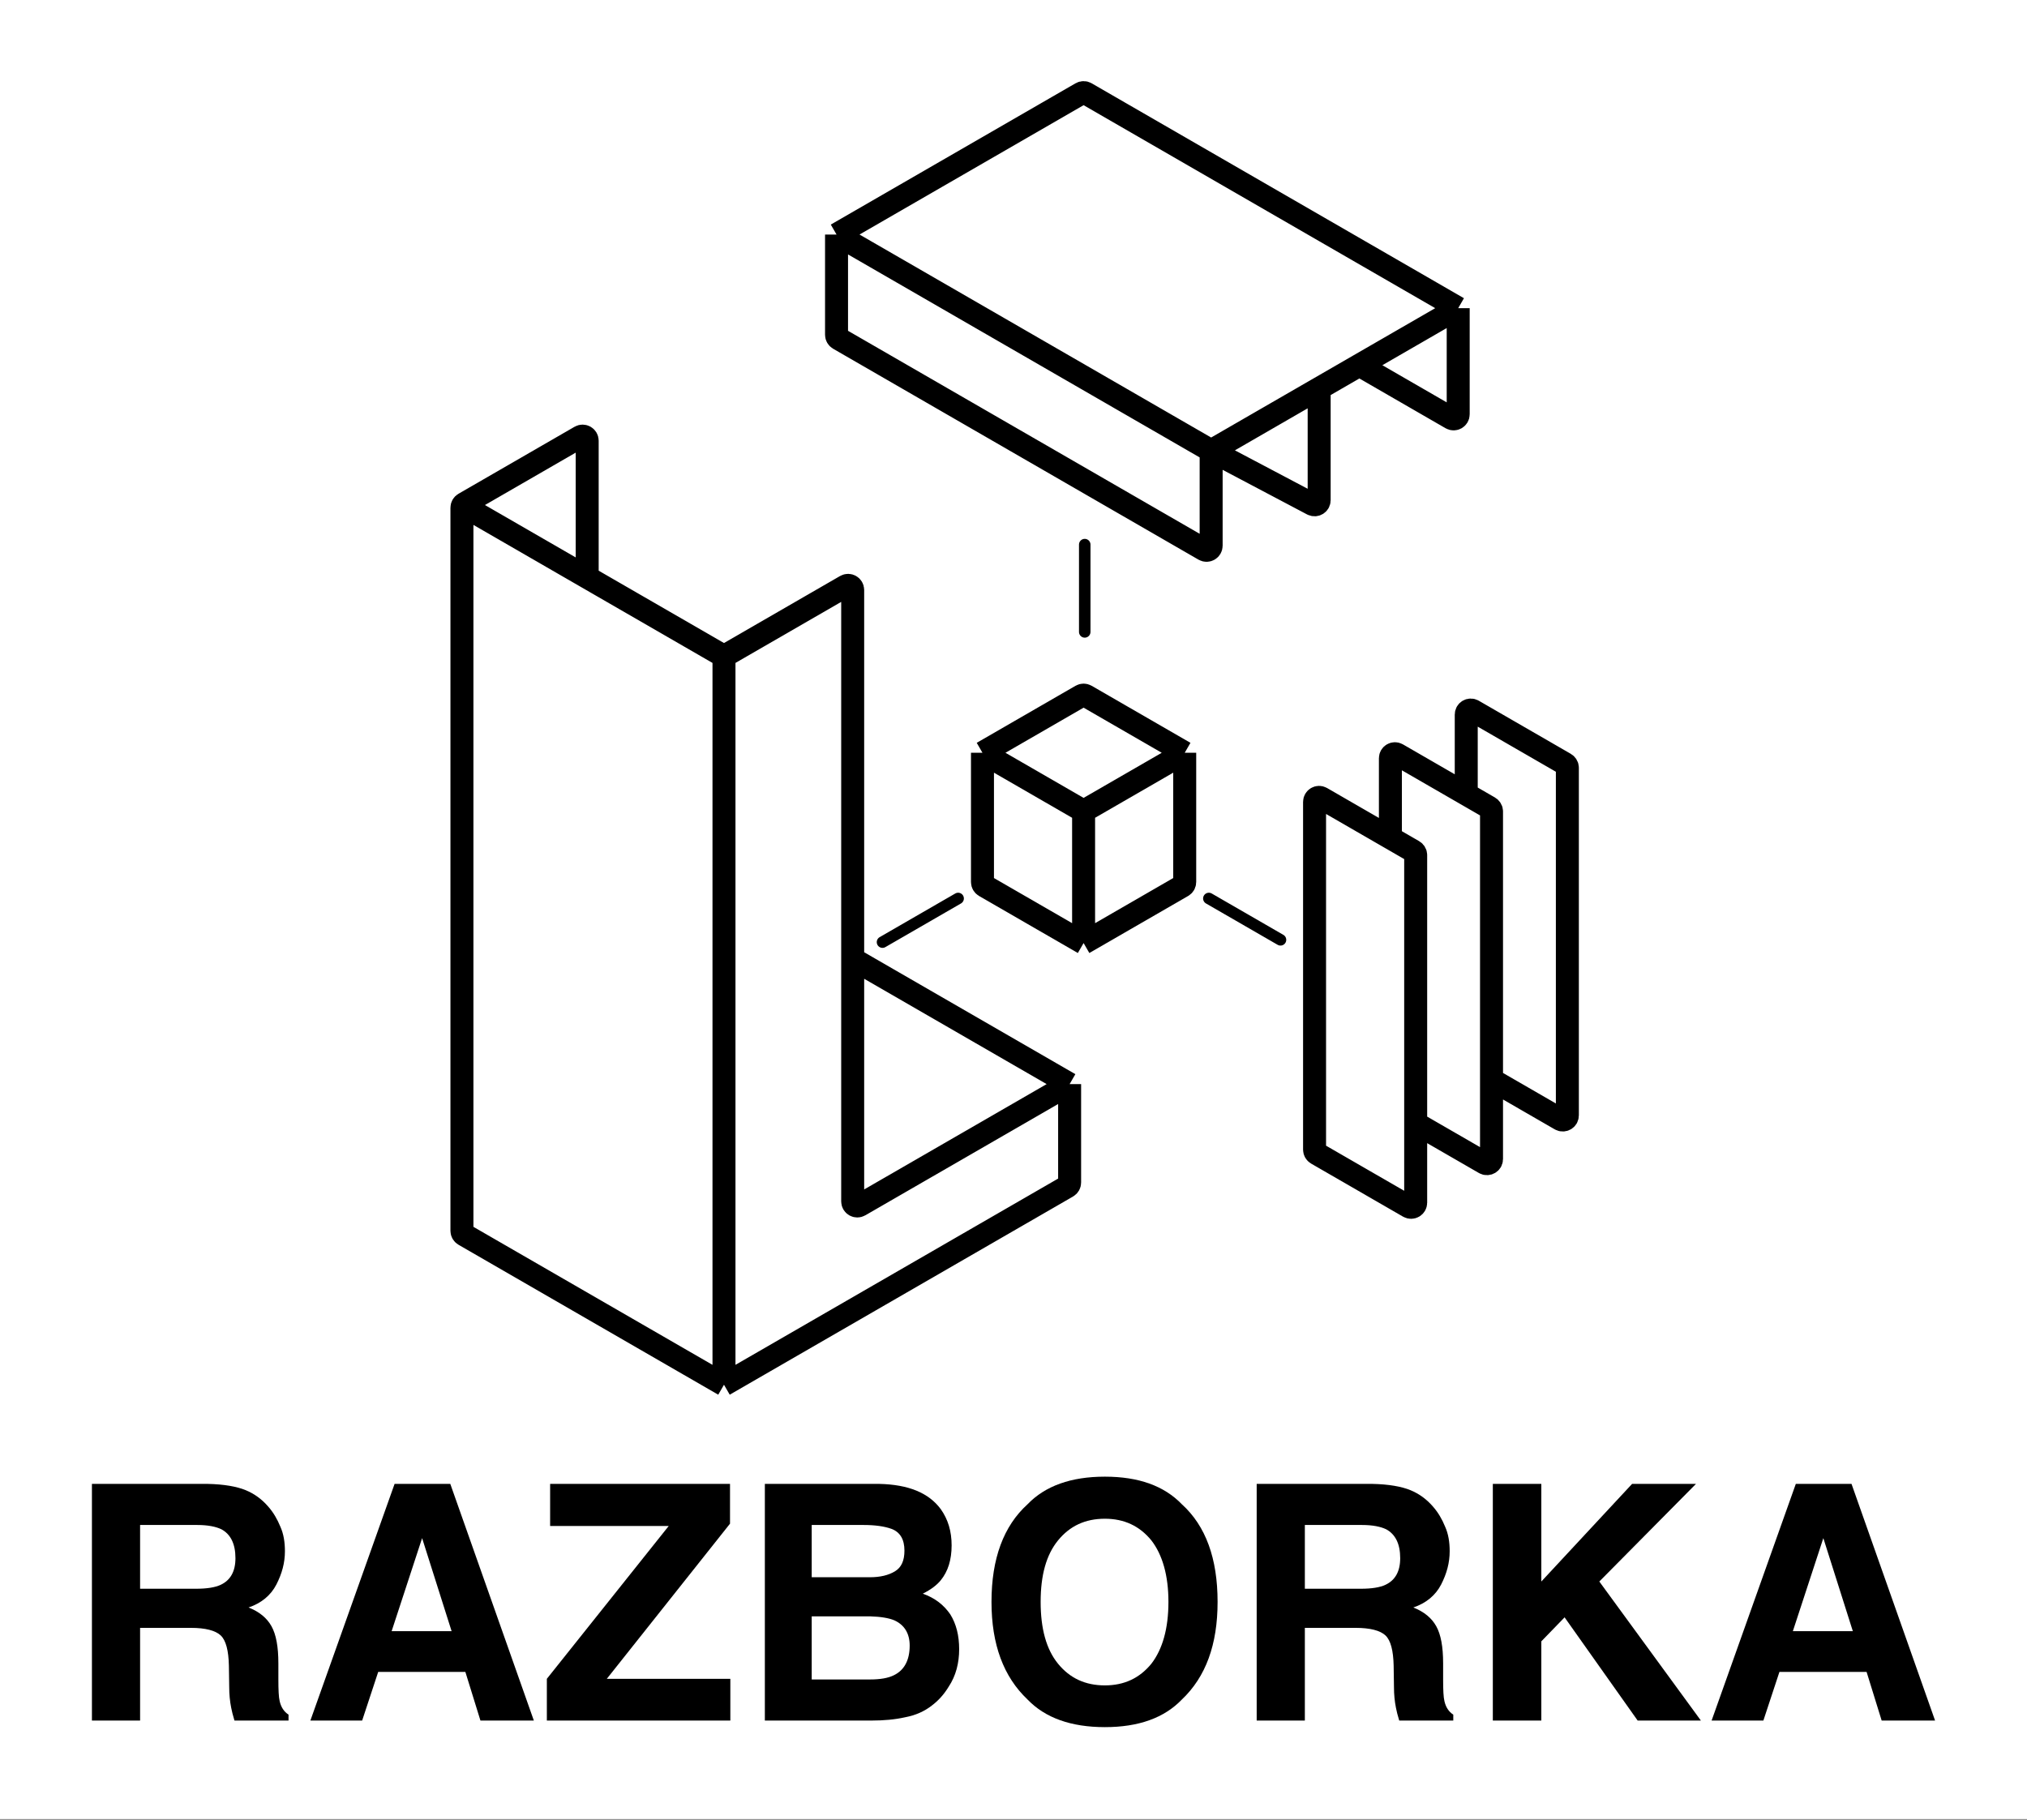 <?xml version="1.0" encoding="UTF-8"?> <svg xmlns="http://www.w3.org/2000/svg" width="882" height="792" viewBox="0 0 882 792" fill="none"><rect x="0" y="0" width="882" height="792" fill="#808080" stroke="none"/><rect width="882" height="791.62" fill="white"></rect><path d="M106.868 648.485C110.718 650.059 113.997 652.49 116.706 655.637C118.987 658.212 120.698 661.216 121.982 664.363C123.407 667.51 123.978 671.086 123.978 675.091C123.978 680.098 122.694 684.819 120.271 689.539C117.847 694.259 113.712 697.693 108.152 699.552C112.857 701.412 116.136 704.13 118.132 707.706C120.128 711.282 121.126 716.574 121.126 723.87V730.736C121.126 735.456 121.269 738.603 121.696 740.32C122.267 742.895 123.55 744.897 125.546 746.185V748.759H102.021C101.308 746.471 100.88 744.611 100.595 743.181C100.025 740.32 99.74 737.316 99.74 734.312L99.597 724.871C99.454 718.291 98.314 713.857 96.033 711.711C93.751 709.565 89.332 708.421 83.058 708.421H60.959V748.759H40V645.767H90.329C97.458 645.91 103.019 646.912 106.868 648.485ZM85.197 691.399C90.044 691.399 93.609 690.826 96.033 689.682C100.31 687.679 102.449 683.817 102.449 678.095C102.449 671.801 100.31 667.653 96.318 665.508C93.894 664.363 90.472 663.648 85.767 663.648H60.959V691.399H85.197Z" fill="black"></path><path d="M232.29 748.759H209.05L202.492 727.589H164.566L157.58 748.759H135.053L171.695 645.767H195.933L232.29 748.759ZM183.672 669.37L170.412 709.851H196.503L183.672 669.37Z" fill="black"></path><path d="M239.373 664.077V645.767H317.648V663.076L264.039 730.593H317.79V748.759H237.948V730.593L290.986 664.077H239.373Z" fill="black"></path><path d="M409.371 656.782C412.508 661.216 414.076 666.366 414.076 672.517C414.076 678.811 412.508 683.817 409.371 687.679C407.66 689.825 404.952 691.828 401.53 693.544C406.805 695.404 410.655 698.408 413.506 702.556C416.072 706.704 417.356 711.711 417.356 717.719C417.356 723.727 415.93 729.305 412.793 734.026C410.797 737.316 408.373 740.034 405.522 742.179C402.243 744.754 398.393 746.471 393.831 747.329C389.411 748.33 384.42 748.759 379.288 748.759H332.808V645.767H382.567C395.256 646.053 404.096 649.63 409.371 656.782ZM378.432 686.392C382.995 686.392 386.559 685.534 389.411 683.817C392.262 682.101 393.545 679.097 393.545 674.805C393.545 669.942 391.692 666.795 387.985 665.364C384.848 664.22 380.713 663.648 375.723 663.648H353.196V686.392H378.432ZM378.432 730.879C382.995 730.879 386.417 730.307 388.983 729.019C393.403 726.874 395.827 722.582 395.827 716.145C395.827 710.853 393.545 707.133 389.126 705.131C386.702 704.13 383.28 703.557 378.717 703.414H353.196V730.879H378.432Z" fill="black"></path><path d="M514.262 739.605C506.563 747.615 495.442 751.62 480.757 751.62C466.071 751.62 454.808 747.615 447.109 739.605C436.7 729.735 431.425 715.716 431.425 697.12C431.425 678.238 436.7 664.077 447.109 654.636C454.808 646.626 466.071 642.62 480.757 642.62C495.442 642.62 506.563 646.626 514.262 654.636C524.67 664.077 529.803 678.238 529.803 697.12C529.803 715.716 524.67 729.735 514.262 739.605ZM501.002 724.013C505.85 717.719 508.416 708.707 508.416 697.12C508.416 685.677 505.85 676.665 501.002 670.371C495.87 664.077 489.169 660.93 480.757 660.93C472.202 660.93 465.501 664.077 460.368 670.371C455.235 676.665 452.812 685.534 452.812 697.12C452.812 708.707 455.235 717.719 460.368 724.013C465.501 730.307 472.202 733.454 480.757 733.454C489.169 733.454 495.87 730.307 501.002 724.013Z" fill="black"></path><path d="M613.684 648.485C617.533 650.059 620.812 652.49 623.521 655.637C625.803 658.212 627.514 661.216 628.797 664.363C630.223 667.51 630.793 671.086 630.793 675.091C630.793 680.098 629.51 684.819 627.086 689.539C624.662 694.259 620.527 697.693 614.967 699.552C619.672 701.412 622.951 704.13 624.947 707.706C626.943 711.282 627.941 716.574 627.941 723.87V730.736C627.941 735.456 628.084 738.603 628.512 740.32C629.082 742.895 630.365 744.897 632.361 746.185V748.759H608.836C608.123 746.471 607.695 744.611 607.41 743.181C606.84 740.32 606.555 737.316 606.555 734.312L606.412 724.871C606.27 718.291 605.129 713.857 602.848 711.711C600.567 709.565 596.147 708.421 589.873 708.421H567.774V748.759H546.815V645.767H597.145C604.274 645.91 609.834 646.912 613.684 648.485ZM592.012 691.399C596.86 691.399 600.424 690.826 602.848 689.682C607.125 687.679 609.264 683.817 609.264 678.095C609.264 671.801 607.125 667.653 603.133 665.508C600.709 664.363 597.287 663.648 592.582 663.648H567.774V691.399H592.012Z" fill="black"></path><path d="M670.669 688.252L710.162 645.767H737.965L695.905 688.252L740.103 748.759H712.586L680.792 703.843L670.669 714.286V748.759H649.567V645.767H670.669V688.252Z" fill="black"></path><path d="M842 748.759H818.76L812.201 727.589H774.276L767.29 748.759H744.763L781.405 645.767H805.643L842 748.759ZM793.381 669.37L780.122 709.851H806.213L793.381 669.37Z" fill="black"></path><path d="M472 275L472 237" stroke="black" stroke-width="5" stroke-linecap="round"></path><path d="M384 410L416.909 391" stroke="black" stroke-width="5" stroke-linecap="round"></path><path d="M557.177 409L526 391" stroke="black" stroke-width="5" stroke-linecap="round"></path><path d="M616 488.819V523.407C616 524.947 614.333 525.909 613 525.139L573 502.045C572.381 501.688 572 501.028 572 500.313V348.968C572 347.455 573.637 346.51 574.947 347.266L605 364.617M616 488.819V372.123C616 371.408 615.619 370.748 615 370.391L605 364.617M616 488.819C627.85 495.66 646 506.139 646 506.139C647.333 506.909 649 505.947 649 504.407V469.819M605 364.617C605 344.528 605 329.968 605 329.968C605 328.455 606.637 327.51 607.947 328.266L638 345.617M649 469.819V353.123C649 352.408 648.619 351.748 648 351.391L638 345.617M649 469.819L679 487.139C680.333 487.909 682 486.947 682 485.407V334.123C682 333.408 681.619 332.748 681 332.391L640.947 309.266C639.637 308.51 638 309.455 638 310.968V345.617" stroke="black" stroke-width="10"></path><path d="M527 196.173L364 102.065M527 196.173V237.492C527 239.032 525.333 239.994 524 239.224L365 147.426C364.381 147.068 364 146.408 364 145.694V102.065M527 196.173L571.066 219.449C572.398 220.153 574 219.187 574 217.681V169.038M527 196.173L574 169.038M634.5 134.108L472.5 40.577C471.881 40.22 471.119 40.22 470.5 40.577L364 102.065M634.5 134.108L591.5 158.934M634.5 134.108V180.296C634.5 181.836 632.833 182.798 631.5 182.028L591.5 158.934M574 169.038L591.5 158.934" stroke="black" stroke-width="10"></path><path d="M201.024 219.789L255.5 251.241M315.024 285.607L368.024 255.007C369.357 254.237 371.024 255.2 371.024 256.739V417.289M315.024 285.607L259.524 253.564L255.5 251.241M315.024 285.607V602.62M465.42 471.789L374.024 524.557C372.69 525.327 371.024 524.364 371.024 522.825V417.289M465.42 471.789V514.634C465.42 515.349 465.039 516.009 464.42 516.366L315.024 602.62M465.42 471.789L371.024 417.289M315.024 602.62L202 537.366C201.381 537.009 201 536.349 201 535.634V220.944C201 220.229 201.381 219.569 202 219.211L252.5 190.055C253.833 189.285 255.5 190.248 255.5 191.787V251.241" stroke="black" stroke-width="10"></path><path d="M471.5 410.404L428.5 385.578C427.881 385.22 427.5 384.56 427.5 383.845V333.5V327.597M471.5 410.404V353M471.5 410.404L514.5 385.578C515.119 385.22 515.5 384.56 515.5 383.845V327.597M471.5 353L427.5 327.597M471.5 353L515.5 327.597M427.5 327.597L470.5 302.771C471.119 302.413 471.881 302.413 472.5 302.771L515.5 327.597" stroke="black" stroke-width="10"></path></svg> 